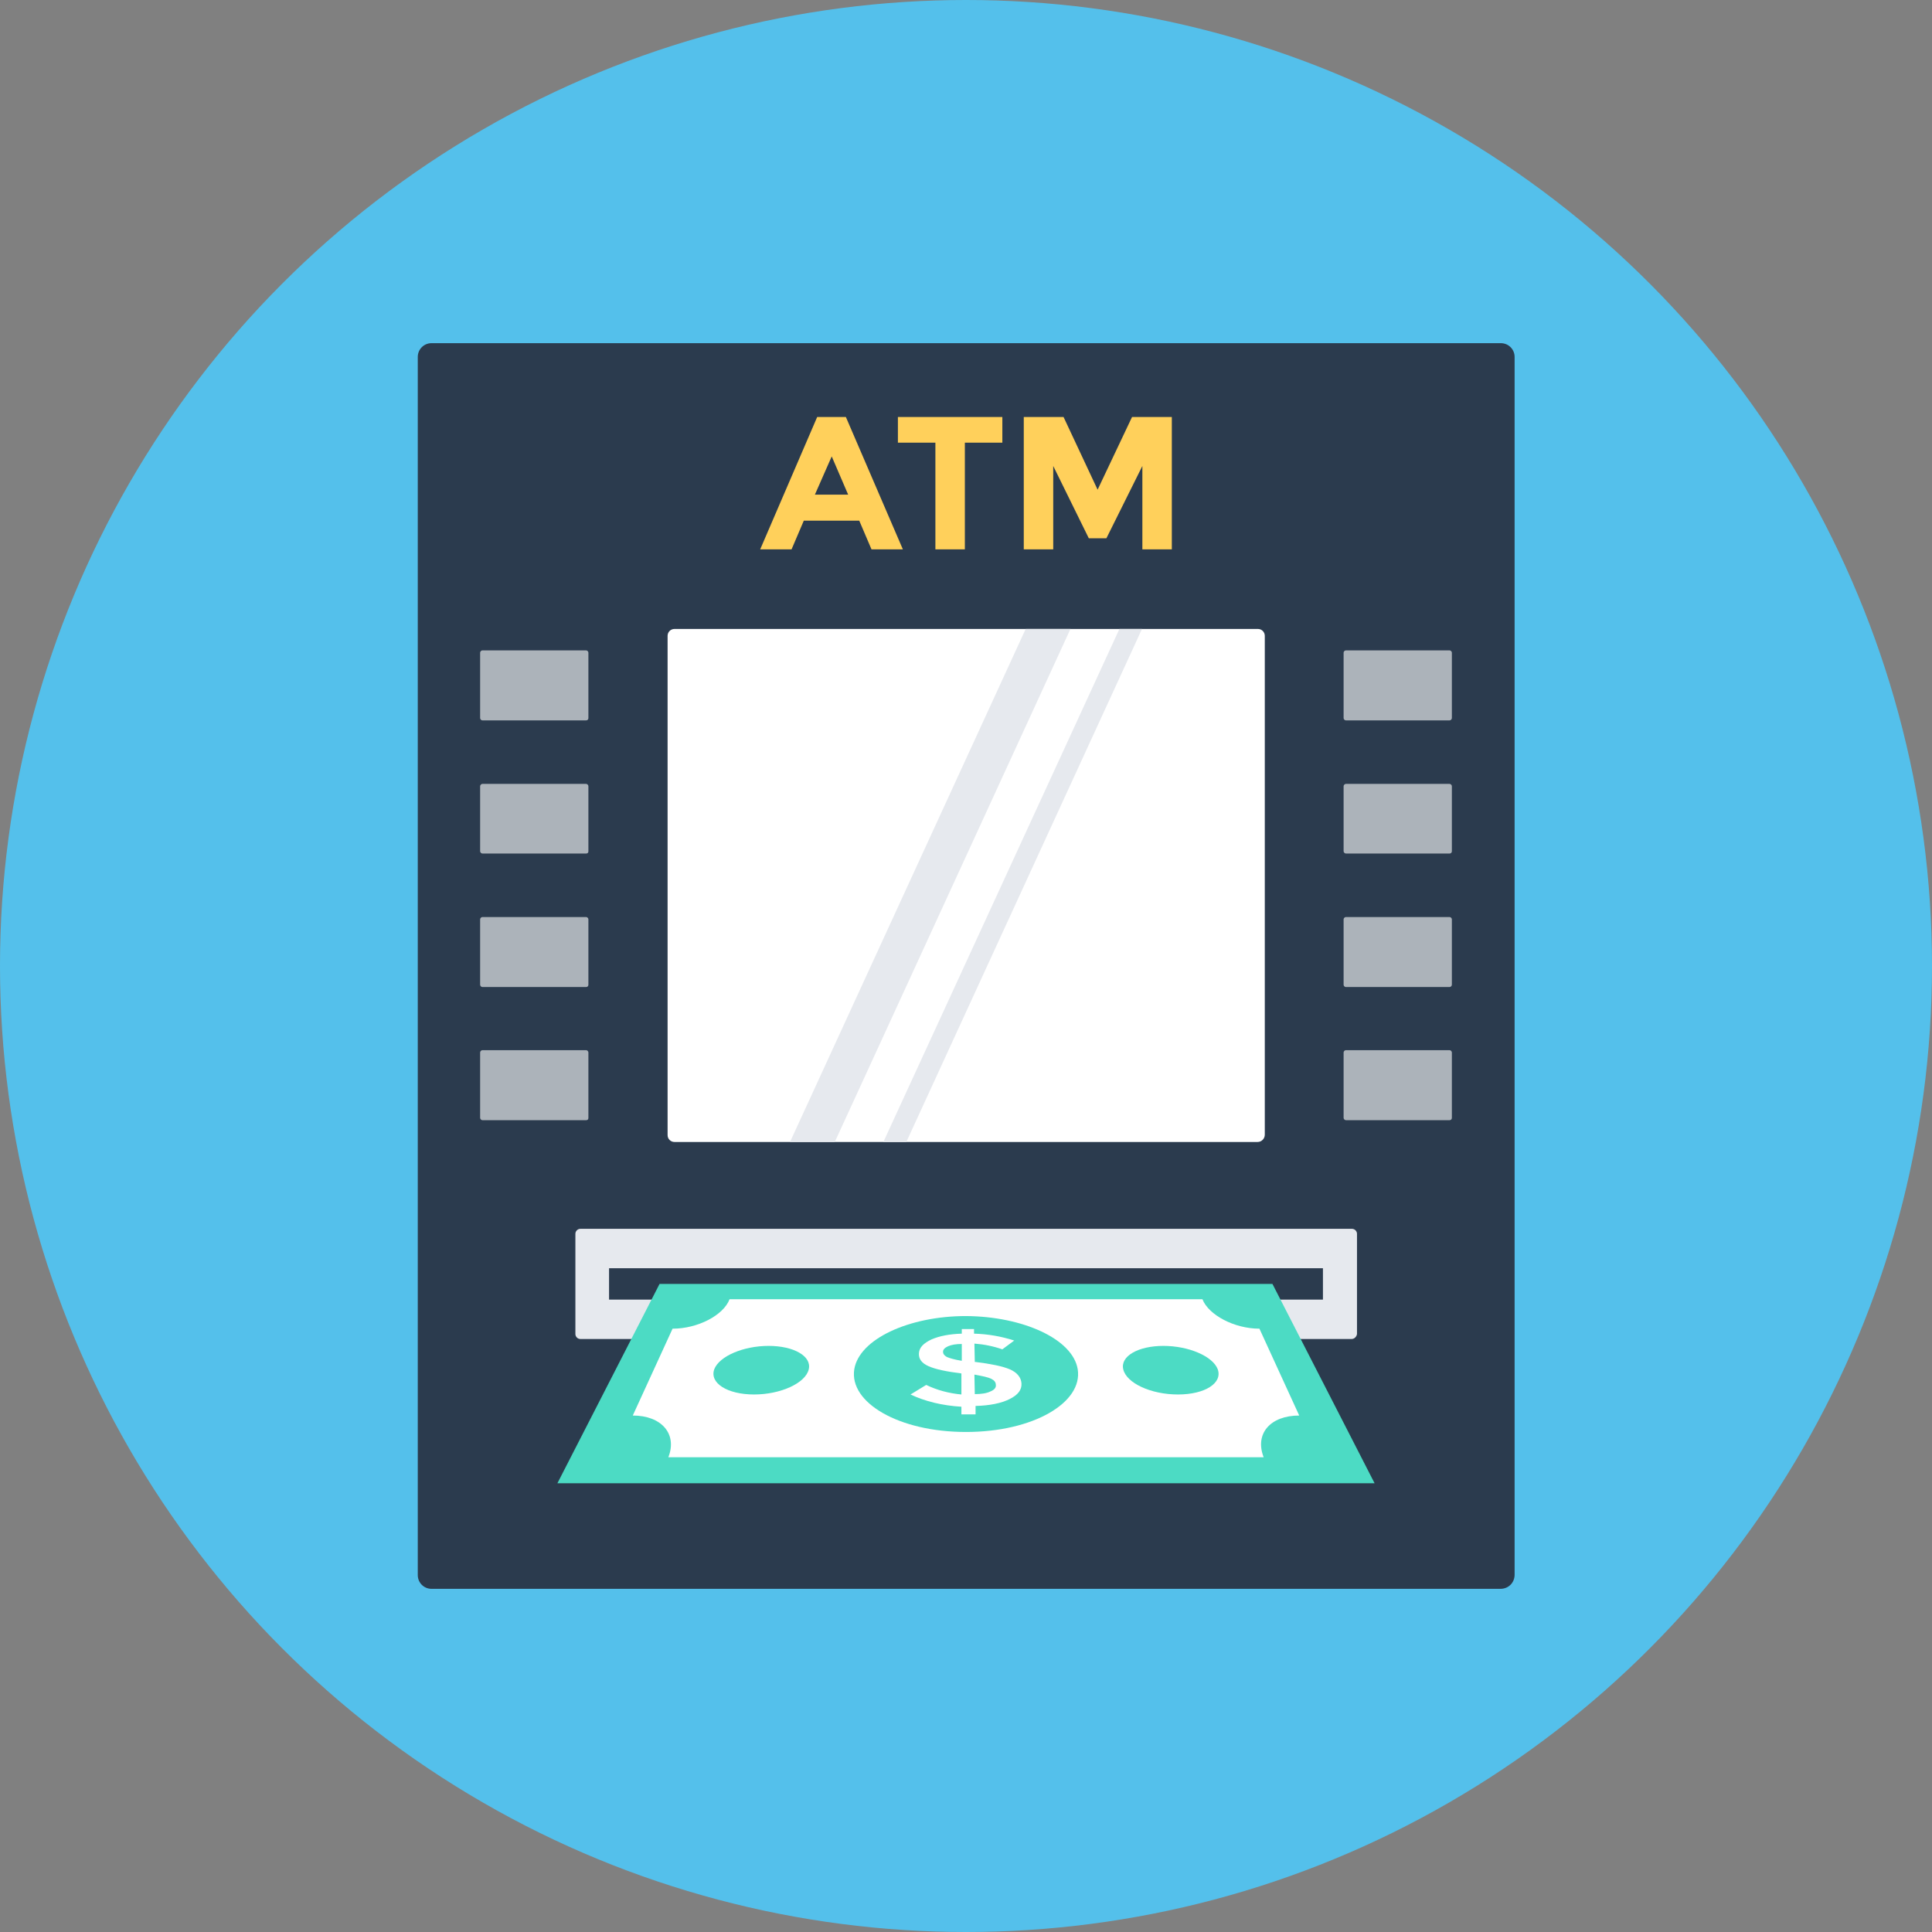 <?xml version="1.0" encoding="iso-8859-1"?>
<!-- Generator: Adobe Illustrator 19.0.0, SVG Export Plug-In . SVG Version: 6.00 Build 0)  -->
<svg version="1.1" id="Layer_1" xmlns="http://www.w3.org/2000/svg" xmlns:xlink="http://www.w3.org/1999/xlink" x="0px" y="0px"
	 viewBox="0 0 505 505" style="enable-background:new 0 0 505 505;" xml:space="preserve">
<rect x="0" y="0" width="505" height="505" fill="#808080" stroke="none"/>
<circle style="fill:#54C0EB;" cx="252.5" cy="252.5" r="252.5"/>
<path style="fill:#2B3B4E;" d="M392.2,415.3H112.8c-2,0-3.6-1.6-3.6-3.6V93.3c0-2,1.6-3.6,3.6-3.6h279.5c2,0,3.6,1.6,3.6,3.6v318.3
	C395.9,413.7,394.3,415.3,392.2,415.3z"/>
<path style="fill:#FFFFFF;" d="M328.7,298.5H176.3c-1,0-1.8-0.8-1.8-1.8V166.2c0-1,0.8-1.8,1.8-1.8h152.5c1,0,1.8,0.8,1.8,1.8v130.4
	C330.6,297.6,329.8,298.5,328.7,298.5z"/>
<g>
	<polygon style="fill:#E6E9EE;" points="292.6,164.4 230.9,298.5 236.9,298.5 298.5,164.4 	"/>
	<polygon style="fill:#E6E9EE;" points="268.1,164.4 206.5,298.5 218.2,298.5 279.8,164.4 	"/>
</g>
<g>
	<path style="fill:#ACB3BA;" d="M378.9,188.3h-27.1c-0.3,0-0.6-0.3-0.6-0.6v-17.1c0-0.3,0.3-0.6,0.6-0.6h27.1c0.3,0,0.6,0.3,0.6,0.6
		v17.1C379.5,188,379.2,188.3,378.9,188.3z"/>
	<path style="fill:#ACB3BA;" d="M378.9,223.1h-27.1c-0.3,0-0.6-0.3-0.6-0.6v-17c0-0.3,0.3-0.6,0.6-0.6h27.1c0.3,0,0.6,0.3,0.6,0.6
		v17C379.5,222.9,379.2,223.1,378.9,223.1z"/>
	<path style="fill:#ACB3BA;" d="M378.9,258h-27.1c-0.3,0-0.6-0.3-0.6-0.6v-17.1c0-0.3,0.3-0.6,0.6-0.6h27.1c0.3,0,0.6,0.3,0.6,0.6
		v17.1C379.5,257.7,379.2,258,378.9,258z"/>
	<path style="fill:#ACB3BA;" d="M378.9,292.8h-27.1c-0.3,0-0.6-0.3-0.6-0.6v-17.1c0-0.3,0.3-0.6,0.6-0.6h27.1c0.3,0,0.6,0.3,0.6,0.6
		v17.1C379.5,292.6,379.2,292.8,378.9,292.8z"/>
	<path style="fill:#ACB3BA;" d="M153.2,188.3h-27.1c-0.3,0-0.6-0.3-0.6-0.6v-17.1c0-0.3,0.3-0.6,0.6-0.6h27.1c0.3,0,0.6,0.3,0.6,0.6
		v17.1C153.8,188,153.6,188.3,153.2,188.3z"/>
	<path style="fill:#ACB3BA;" d="M153.2,223.1h-27.1c-0.3,0-0.6-0.3-0.6-0.6v-17c0-0.3,0.3-0.6,0.6-0.6h27.1c0.3,0,0.6,0.3,0.6,0.6
		v17C153.8,222.9,153.6,223.1,153.2,223.1z"/>
	<path style="fill:#ACB3BA;" d="M153.2,258h-27.1c-0.3,0-0.6-0.3-0.6-0.6v-17.1c0-0.3,0.3-0.6,0.6-0.6h27.1c0.3,0,0.6,0.3,0.6,0.6
		v17.1C153.8,257.7,153.6,258,153.2,258z"/>
	<path style="fill:#ACB3BA;" d="M153.2,292.8h-27.1c-0.3,0-0.6-0.3-0.6-0.6v-17.1c0-0.3,0.3-0.6,0.6-0.6h27.1c0.3,0,0.6,0.3,0.6,0.6
		v17.1C153.8,292.6,153.6,292.8,153.2,292.8z"/>
</g>
<path style="fill:#E6E9EE;" d="M353.3,350H151.7c-0.7,0-1.3-0.6-1.3-1.3v-26.2c0-0.7,0.6-1.3,1.3-1.3h201.7c0.7,0,1.3,0.6,1.3,1.3
	v26.2C354.6,349.4,354,350,353.3,350z"/>
<rect x="159.2" y="331.5" style="fill:#2B3B4E;" width="186.6" height="8.2"/>
<polygon style="fill:#4CDBC4;" points="359.3,387.7 145.7,387.7 172.4,335.6 332.6,335.6 "/>
<path style="fill:#FFFFFF;" d="M165.4,370l10.4-22.7c6.6,0,13.3-3.5,14.9-7.7h123.6c1.6,4.1,8.3,7.7,14.9,7.7l10.4,22.7
	c-7.5,0-11.7,4.7-9.3,10.9H174.7C177.1,374.8,172.9,370,165.4,370z"/>
<g>
	<path style="fill:#4CDBC4;" d="M281.7,357.9c1.4,8.7-11.6,16.4-29.2,16.4s-30.6-7.7-29.2-16.4c1.3-7.9,14.3-13.9,29.2-13.9
		C267.4,344.1,280.4,350,281.7,357.9z"/>
	<path style="fill:#4CDBC4;" d="M318.3,357.9c1.3,3.6-3.3,6.6-10.4,6.6s-13.5-3-14.3-6.6c-0.8-3.4,3.9-6.1,10.5-6.1
		S317,354.5,318.3,357.9z"/>
	<path style="fill:#4CDBC4;" d="M211.4,357.9c-0.8,3.6-7.3,6.6-14.3,6.6s-11.7-3-10.4-6.6c1.3-3.4,7.6-6.1,14.2-6.1
		C207.5,351.8,212.2,354.5,211.4,357.9z"/>
</g>
<path style="fill:#FFFFFF;" d="M251.3,369.9v-2.2c-5-0.3-9.5-1.4-13.3-3.2l4.1-2.5c2.9,1.4,6,2.2,9.2,2.5V359
	c-4-0.5-6.8-1.1-8.6-1.9s-2.6-1.9-2.5-3.4s1.2-2.6,3.3-3.6c2.1-0.9,4.7-1.4,7.9-1.5v-1.2h3.2v1.2c3.6,0.1,7.1,0.7,10.5,1.8l-3.1,2.3
	c-2.3-0.8-4.7-1.3-7.3-1.5l0.1,4.8h0.2c4,0.5,7,1.1,8.9,1.9s3,2.1,3.1,3.7c0.1,1.7-0.9,3-3.1,4.1s-5.2,1.7-8.9,1.8v2.2h-3.7V369.9z
	 M247.8,351.9c-0.9,0.4-1.3,0.9-1.3,1.4c0,0.6,0.3,1,1,1.4c0.7,0.3,2,0.7,3.9,1v-4.4C249.9,351.3,248.7,351.5,247.8,351.9z
	 M258.9,363.7c1-0.4,1.5-1,1.4-1.7c0-0.7-0.4-1.2-1.2-1.6c-0.8-0.4-2.2-0.7-4.4-1.1l0.1,5.1C256.5,364.4,257.9,364.2,258.9,363.7z"
	/>
<g>
	<path style="fill:#FFD05B;" d="M227.8,143.6l-3.2-7.5h-14.5l-3.2,7.5h-8.2l14.9-34.6h7.5l14.9,34.6H227.8z M217.4,119.3l-4.4,10
		h8.7L217.4,119.3z"/>
	<path style="fill:#FFD05B;" d="M252.2,115.7v27.9h-7.7v-27.9h-9.8V109H262v6.7C262,115.7,252.2,115.7,252.2,115.7z"/>
	<path style="fill:#FFD05B;" d="M298.6,121.8l-9.4,18.9h-4.6l-9.3-18.9v21.8h-7.7V109H278l8.9,19l9-19h10.4v34.6h-7.7L298.6,121.8
		L298.6,121.8z"/>
</g>
<g>
</g>
<g>
</g>
<g>
</g>
<g>
</g>
<g>
</g>
<g>
</g>
<g>
</g>
<g>
</g>
<g>
</g>
<g>
</g>
<g>
</g>
<g>
</g>
<g>
</g>
<g>
</g>
<g>
</g>
</svg>
